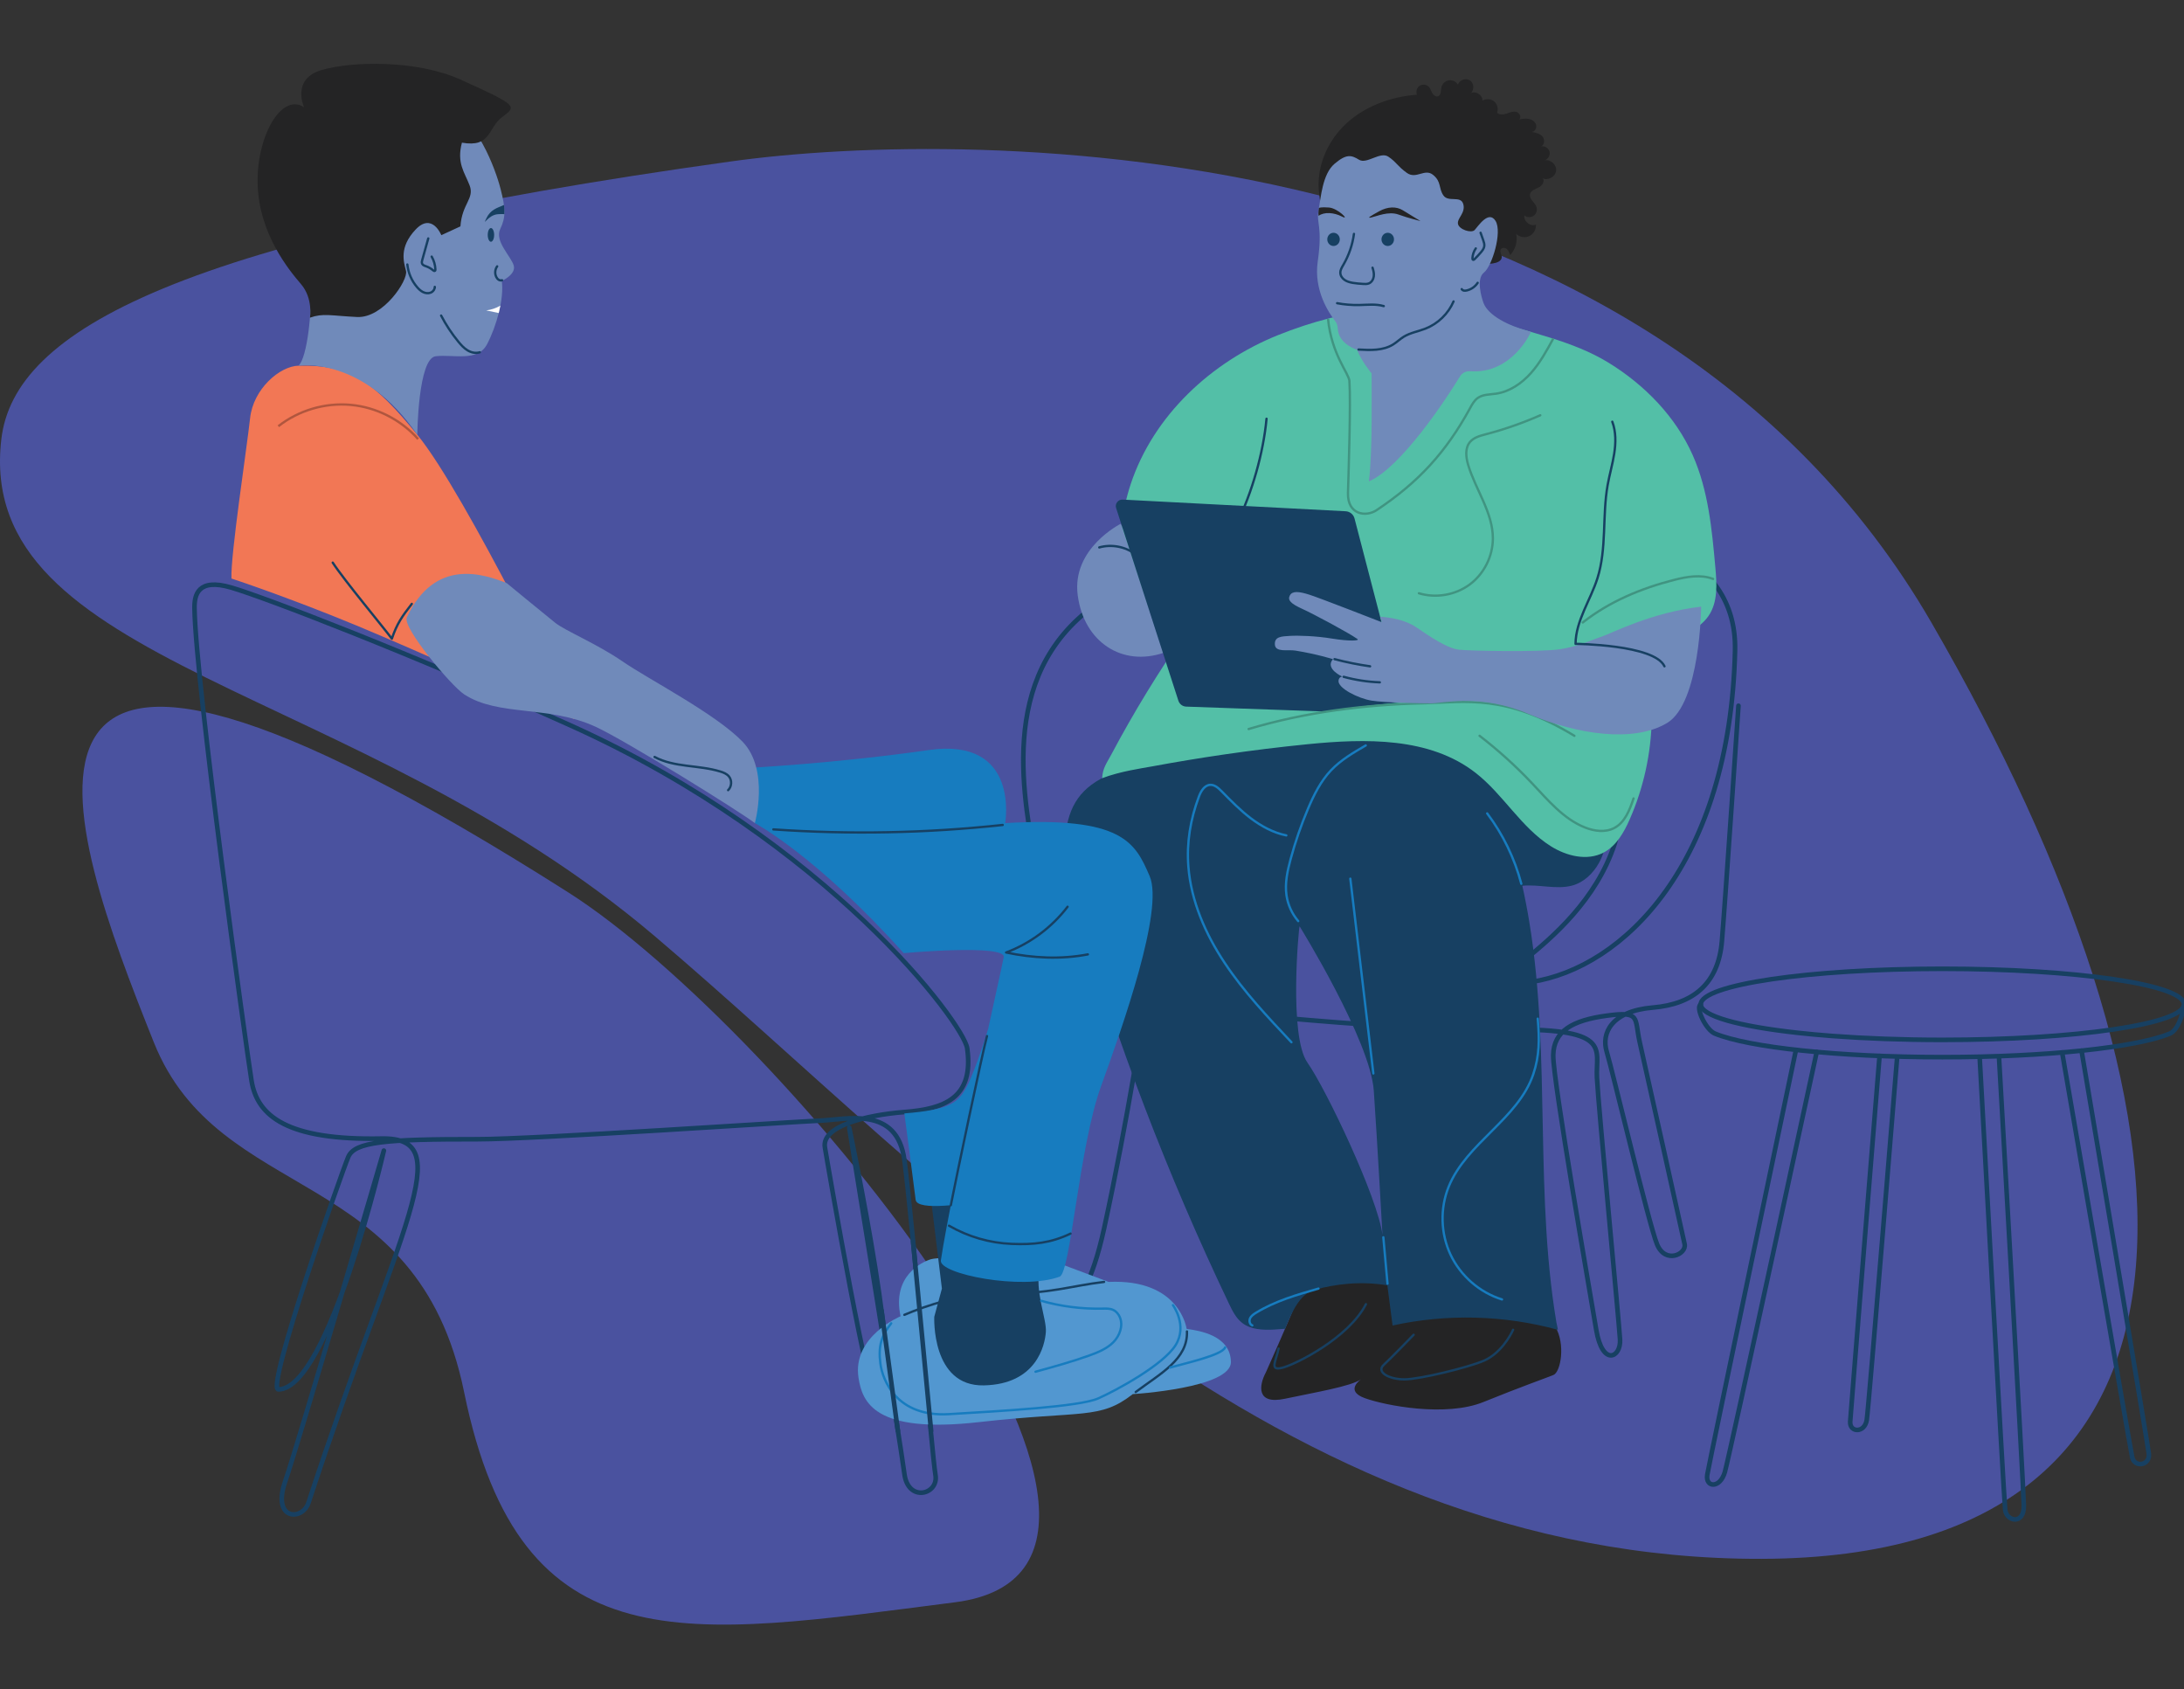 <svg width="582" height="450" viewBox="0 0 582 450" fill="none" xmlns="http://www.w3.org/2000/svg">
<rect x="0" y="0" width="582" height="450" fill="#333333" stroke="none"/>
<g clip-path="url(#clip0_2598_19644)">
<path d="M151.434 237.761C208.041 273.742 326.106 417.739 254.507 426.896C182.908 436.053 138.736 444.693 123.675 370.88C111.223 309.858 58.435 321.321 40.983 277.684C17.602 219.22 -14.234 132.469 151.434 237.761Z" fill="#4A529F"/>
<path d="M194.832 43.005C260.041 33.935 438.741 34.734 514.681 165.855C590.622 296.975 598.585 414.935 469.513 415.323C340.44 415.704 251.161 314.501 174.434 249.384C94.6 181.628 -6.799 177.526 0.359 116.984C3.778 88.02 47.28 63.526 194.832 43.005Z" fill="#4A529F"/>
<path d="M275.587 228.315C272.088 208.446 266.105 174.937 297.344 157.743C328.584 140.549 463.646 116.443 462.361 173.302C461.076 230.16 432.536 257.944 407.98 261.627C383.425 265.305 420.519 254.543 430.26 224.89C440.001 195.237 302.11 207.309 289.903 262.322C284.424 287.019 279.252 337.248 278.723 344.019C278.195 350.789 287.825 356.576 294.22 327.323C300.616 298.063 305.216 267.519 305.216 267.519C305.216 267.519 369.62 274.886 399.795 274.332C429.971 273.779 425.187 279.295 425.556 287.025C425.925 294.755 431.429 352.044 431.712 356.89C431.994 361.736 427.026 364.171 425.371 354.307C423.717 344.443 413.798 287.578 413.909 281.14C414.019 274.701 419.007 271.842 428.169 270.606C437.332 269.363 435.487 271.122 436.963 277.696C438.439 284.27 448.371 328.823 448.924 331.48C449.478 334.136 443.771 336.916 441.563 331.48C439.355 326.044 429.682 285.192 428.169 280.224C426.657 275.255 429.418 269.37 440.456 268.447C451.495 267.525 457.939 261.824 458.856 250.78C459.778 239.741 463.271 188.03 463.271 188.03" stroke="#174062" stroke-width="1.23" stroke-miterlimit="10" stroke-linecap="round" stroke-linejoin="round"/>
<path d="M51.83 162.079C52.126 181.88 65.501 278.366 67.02 287.904C68.539 297.442 76.644 303.844 101.611 303.352C122.452 302.94 106.733 325.662 82.209 400.373C80.604 405.268 72.425 405.096 75.967 394.808C79.51 384.514 102.293 306.556 102.293 306.556C102.293 306.556 87.633 370.173 74.184 370.173C70.74 370.173 91.077 312.293 92.805 308.247C94.533 304.201 102.613 303.5 127.267 303.524C142.272 303.536 211.196 298.863 218.446 298.58C225.696 298.297 239.071 294.54 241.008 309.089C243.198 325.601 248.363 387.73 249.286 392.975C250.208 398.221 241.98 400.379 241.008 392.668C240.037 384.956 226.311 300.456 226.311 300.456C226.311 300.456 242.029 374.564 234.422 375.529C231.852 375.855 220.752 311.242 219.823 305.695C218.901 300.142 230.407 297.11 240.996 296.286C251.586 295.462 259.611 292.615 257.741 279.295C256.819 272.733 220.74 224.22 152.025 193.269C109.335 174.04 70.679 159.207 61.663 156.556C52.654 153.906 51.775 158.567 51.83 162.079Z" stroke="#174062" stroke-width="1.23" stroke-miterlimit="10" stroke-linecap="round" stroke-linejoin="round"/>
<path d="M345.692 346.27C343.589 351.706 337.341 365.628 337.341 365.628C335.478 369.109 334.697 374.318 342.414 372.669C350.132 371.021 360.106 369.373 362.714 367.467C362.714 367.467 358.206 370.505 363.667 372.497C369.134 374.49 385.264 377.614 395.325 373.537C405.385 369.459 412.064 367.116 413.976 366.335C415.889 365.554 417.272 358.095 414.413 353.409C411.553 348.723 379.533 340.151 372.94 340.151C366.342 340.151 347.598 341.35 345.692 346.27Z" fill="#242425"/>
<path d="M422.623 206.644C417.297 200.2 409.438 196.393 401.548 193.638C377.922 185.385 351.866 184.998 327.545 190.895C316.838 193.49 307.048 196.928 299.534 204.984C289.909 207.905 285.826 212.634 284.356 219.712C282.881 226.796 284.824 234.096 286.853 241.039C297.516 277.487 311.144 313.068 327.502 347.339C328.399 349.221 329.359 351.164 331.001 352.45C333.319 354.264 336.505 354.387 339.444 354.245C340.446 354.196 341.455 354.122 342.457 354.03C344.234 349.621 346.374 344.744 350.249 343.662C355.765 342.112 362.591 341.258 369.706 342.457C370.044 345.132 370.757 350.488 371.096 353.157C385.584 349.978 400.841 350.377 415.139 354.301C415.212 354.319 414.794 352.517 414.757 352.327C414.554 351.152 414.376 349.971 414.198 348.791C413.859 346.522 413.564 344.246 413.306 341.971C412.783 337.408 412.396 332.833 412.107 328.251C411.523 319.064 411.32 309.852 411.135 300.652C410.772 282.308 410.526 263.872 407.55 245.725C407.015 242.465 406.394 239.225 405.674 236.002C410.028 235.541 414.702 237.072 418.933 235.947C422.008 235.129 424.498 232.761 426.054 229.988C430.143 222.688 427.948 213.089 422.623 206.644ZM348.404 283.101C343.429 276.048 346.092 247.133 346.319 246.788C346.319 246.788 365.167 277.204 366.096 290.616C367.018 304.034 368.408 329.014 368.408 329.014C367.141 319.07 353.379 290.161 348.404 283.101Z" fill="#174062"/>
<path d="M348.404 198.287C363.901 196.737 381.027 196.356 393.289 205.962C400.632 211.712 405.355 220.475 413.245 225.443C417.432 228.082 422.93 229.453 427.315 227.159C430.734 225.376 432.769 221.772 434.319 218.236C437.99 209.861 439.989 200.753 440.161 191.609C440.284 185.176 439.761 177.975 444.017 173.154C447.221 169.52 452.54 168.105 455.289 164.114C457.81 160.455 457.515 155.622 457.115 151.2C456.205 141.035 455.234 130.661 451.107 121.326C446.55 111.019 438.316 102.588 428.723 96.678C419.13 90.769 407.821 88.739 397.139 85.16C378.961 79.066 358.335 82.141 340.551 89.293C322.76 96.445 307.411 110.712 301.342 128.896C298.839 136.398 297.947 144.645 300.204 152.221C302.461 159.803 308.204 166.568 315.799 168.788C315.326 168.653 311.119 175.731 310.646 176.462C308.918 179.113 307.233 181.794 305.579 184.494C302.282 189.899 299.134 195.397 296.17 200.987C295.001 203.188 293.821 204.64 293.704 207.333C298.574 205.482 304.256 204.707 306.956 204.203C313.395 203.01 319.852 201.94 326.333 200.999C333.67 199.929 341.031 199.025 348.404 198.287Z" fill="#53BFA7"/>
<path d="M298.703 139.528C298.703 139.528 285.519 146.059 287.198 158.623C288.876 171.186 299.14 177.655 310.086 173.923L298.703 139.528Z" fill="#708ABA"/>
<path d="M357.8 33.836C362.929 28.566 370.259 25.787 377.596 25.233C377.233 24.391 377.571 23.314 378.352 22.829C379.127 22.349 380.246 22.521 380.836 23.216C381.236 23.683 381.384 24.311 381.697 24.846C382.011 25.381 382.614 25.848 383.198 25.651C384.065 25.356 383.924 24.126 384.12 23.235C384.329 22.306 385.141 21.55 386.082 21.402C387.023 21.254 388.025 21.728 388.511 22.546C388.911 21.297 390.627 20.695 391.721 21.421C392.816 22.146 392.933 23.954 391.943 24.815C393.265 24.102 395.159 25.338 395.036 26.838C395.964 26.229 397.286 26.303 398.147 27.004C399.008 27.705 399.347 28.984 398.941 30.017C399.556 30.663 400.607 30.552 401.456 30.276C402.304 29.999 403.178 29.593 404.045 29.802C404.912 30.005 405.533 31.235 404.844 31.801C405.693 31.66 406.566 31.518 407.415 31.684C408.263 31.85 409.087 32.397 409.34 33.221C409.592 34.045 409.032 35.091 408.171 35.146C409.223 35.337 410.367 35.577 411.061 36.395C411.756 37.206 411.59 38.781 410.545 39.027C411.517 38.75 412.654 39.389 412.919 40.367C413.183 41.339 412.531 42.47 411.553 42.722C413.146 42.341 414.874 43.885 414.677 45.508C414.481 47.132 412.439 48.22 410.981 47.47C411.836 48.079 411.031 49.456 410.09 49.917C409.149 50.379 407.913 50.748 407.71 51.781C407.458 53.047 409.014 53.908 409.444 55.126C409.739 55.956 409.42 56.965 408.7 57.481C407.981 57.998 406.923 57.967 406.234 57.42C405.982 58.982 407.827 60.458 409.297 59.861C409.395 61.11 408.657 62.389 407.519 62.917C406.382 63.446 404.924 63.194 404.033 62.315C404.469 64.307 403.842 66.503 402.415 67.966C402.231 67.358 402.022 66.712 401.523 66.312C401.025 65.918 400.14 65.955 399.888 66.533C399.617 67.148 400.195 67.819 400.195 68.489C400.195 69.565 398.855 70.045 397.791 70.192C393.074 70.844 388.271 70.82 383.555 70.174C378.838 69.528 374.201 68.261 369.81 66.423C365.42 64.59 361.256 62.186 357.493 59.271C356.534 58.527 355.599 57.752 354.695 56.946C353.871 56.208 352.801 55.421 352.173 54.511C351.688 53.798 351.657 52.519 351.546 51.676C351.386 50.508 351.343 49.321 351.411 48.14C351.663 43.399 353.6 38.787 356.62 35.152C356.995 34.703 357.388 34.261 357.8 33.836Z" fill="#242425"/>
<path d="M364.786 128.25C365.838 120.114 365.469 102.324 365.518 99.495C365.518 99.495 362.788 96.242 361.638 93.198C361.638 93.198 356.657 91.716 356.49 87.51C356.46 86.796 356.245 86.107 355.808 85.548C354.092 83.359 350.064 77.307 351.147 69.743C352.512 60.193 350.728 59.511 351.356 56.098C351.983 52.685 352.407 46.388 355.605 43.663C358.809 40.933 360.119 41.302 362.166 42.563C364.214 43.823 367.781 40.306 369.933 41.72C372.086 43.135 372.399 44.291 374.921 46.074C377.442 47.857 379.643 44.764 381.9 46.597C384.157 48.435 383.315 50.114 384.631 52.051C385.941 53.995 389.249 51.996 389.932 54.357C390.614 56.719 388.302 58.084 388.517 59.603C388.726 61.122 392.084 62.229 392.976 61.282C393.867 60.335 396.702 55.876 398.541 58.865C400.38 61.854 397.594 70.936 395.448 72.615C393.295 74.294 394.821 79.331 395.343 80.751C395.866 82.165 398.178 85.788 407.993 88.413C407.993 88.413 403.036 99.71 391.758 98.911C390.67 98.831 389.624 99.36 389.058 100.294C385.412 106.309 373.285 124.647 364.786 128.25Z" fill="#708ABA"/>
<path d="M369.81 65.537C370.731 65.537 371.477 64.75 371.477 63.778C371.477 62.807 370.731 62.02 369.81 62.02C368.89 62.02 368.144 62.807 368.144 63.778C368.144 64.75 368.89 65.537 369.81 65.537Z" fill="#174062"/>
<path d="M355.365 65.537C356.286 65.537 357.032 64.75 357.032 63.778C357.032 62.807 356.286 62.02 355.365 62.02C354.445 62.02 353.699 62.807 353.699 63.778C353.699 64.75 354.445 65.537 355.365 65.537Z" fill="#174062"/>
<path d="M360.808 62.315C360.42 65.217 359.448 68.04 357.973 70.574C357.591 71.225 357.161 71.914 357.173 72.671C357.185 73.445 357.677 74.153 358.317 74.589C358.956 75.026 359.725 75.229 360.488 75.364C361.379 75.518 362.283 75.579 363.187 75.641C363.735 75.678 364.3 75.709 364.805 75.499C365.53 75.198 365.985 74.423 366.09 73.642C366.194 72.861 366.004 72.068 365.758 71.324" stroke="#174062" stroke-width="0.615" stroke-miterlimit="10" stroke-linecap="round" stroke-linejoin="round"/>
<path d="M356.318 80.782C358.262 81.145 360.242 81.305 362.222 81.268C364.411 81.225 366.656 80.936 368.753 81.557" stroke="#174062" stroke-width="0.615" stroke-miterlimit="10" stroke-linecap="round" stroke-linejoin="round"/>
<path d="M351.38 57.5C352.868 56.424 355.445 56.577 357.653 57.715C359.86 58.853 356.484 55.477 354.184 55.292C351.884 55.108 351.466 55.409 351.466 55.409C351.466 55.409 351.239 56.762 351.38 57.5Z" fill="#242425"/>
<path d="M365.413 57.943C366.859 57.629 370.013 56.208 372.651 57.155C375.29 58.109 378.543 58.902 378.543 58.902C378.543 58.902 375.536 57.063 373.82 56.018C372.104 54.972 369.835 55.003 367.504 56.294C365.167 57.592 364.116 58.225 365.413 57.943Z" fill="#242425"/>
<path d="M393.775 75.352C393.117 76.367 392.053 77.117 390.873 77.381C390.627 77.436 390.374 77.473 390.128 77.43C389.882 77.387 389.643 77.252 389.526 77.031" stroke="#174062" stroke-width="0.615" stroke-miterlimit="10" stroke-linecap="round" stroke-linejoin="round"/>
<path d="M228.783 367.104C229.785 373.506 232.897 382.047 260.779 378.905C288.661 375.763 293.046 378.309 301.87 371.433C301.87 371.433 328.184 369.865 328.018 362.824C327.858 355.783 319.679 354.541 316.217 354.055C316.217 354.055 314.483 340.667 295.426 341.541L275.827 334.186C275.827 334.186 250.516 334.782 248.123 335.483C245.725 336.184 237.657 339.923 239.988 350.697C239.988 350.703 227.049 356.06 228.783 367.104Z" fill="#5297D0"/>
<path d="M394.55 62.014C394.777 62.653 395.005 63.293 395.233 63.938C395.423 64.48 395.62 65.051 395.534 65.617C395.442 66.232 395.042 66.749 394.642 67.222C394.095 67.868 393.511 68.489 392.908 69.079C392.822 69.165 392.717 69.251 392.594 69.233C392.41 69.202 392.367 68.963 392.379 68.772C392.434 67.85 392.748 66.939 393.277 66.183" stroke="#174062" stroke-width="0.615" stroke-miterlimit="10" stroke-linecap="round" stroke-linejoin="round"/>
<path d="M362.025 93.13C365.18 93.315 368.562 93.444 371.249 91.777C372.239 91.162 373.076 90.332 374.066 89.723C375.831 88.635 377.958 88.309 379.889 87.546C383.198 86.243 385.947 83.58 387.349 80.308" stroke="#174062" stroke-width="0.615" stroke-miterlimit="10" stroke-linecap="round" stroke-linejoin="round"/>
<path d="M329.789 139.067C333.583 131.306 336.664 120.797 337.507 111.56" stroke="#174062" stroke-width="0.615" stroke-miterlimit="10" stroke-linecap="round" stroke-linejoin="round"/>
<path d="M299.165 133.108L358.594 136.214C359.731 136.275 360.697 137.069 360.967 138.175L373.715 187.12C373.715 187.12 358.212 188.479 353.705 189.586L316.1 188.263C315.147 188.233 314.317 187.605 314.022 186.695L297.43 135.371C297.055 134.215 297.953 133.047 299.165 133.108Z" fill="#174062"/>
<path d="M345.95 245.405C344.284 243.468 343.189 241.045 342.826 238.517C342.371 235.32 343.066 232.079 343.908 228.961C345.145 224.361 346.707 219.847 348.564 215.463C350.126 211.785 351.94 208.139 354.682 205.242C357.308 202.475 360.654 200.526 363.95 198.607" stroke="#177CBF" stroke-width="0.615" stroke-miterlimit="10" stroke-linecap="round" stroke-linejoin="round"/>
<path d="M369.743 342.008C369.374 337.888 369.005 333.768 368.636 329.647" stroke="#177CBF" stroke-width="0.615" stroke-miterlimit="10" stroke-linecap="round" stroke-linejoin="round"/>
<path d="M376.704 355.629C376.704 355.629 370.745 361.797 368.703 363.685C366.662 365.567 370.222 367.553 374.349 367.504C378.475 367.455 391.137 364.368 395.423 362.535C399.709 360.702 402.434 356.053 403.215 354.301" stroke="#174062" stroke-width="0.615" stroke-miterlimit="10" stroke-linecap="round" stroke-linejoin="round"/>
<path d="M340.723 359.294C340.04 362.695 338.159 365.308 341.719 364.417C345.274 363.525 359.393 356.465 363.999 347.475" stroke="#174062" stroke-width="0.615" stroke-miterlimit="10" stroke-linecap="round" stroke-linejoin="round"/>
<path d="M365.973 285.998C363.931 268.699 361.884 251.407 359.842 234.108" stroke="#177CBF" stroke-width="0.615" stroke-miterlimit="10" stroke-linecap="round" stroke-linejoin="round"/>
<path d="M79.559 97.429C74.553 97.546 67.481 103.627 66.645 111.413C65.808 119.198 61.381 148.113 61.682 154.14C61.682 154.14 76.613 159.041 94.939 166.629C113.836 174.458 136.386 185.072 153.089 191.578C153.089 191.578 124.149 131.608 111.204 115.828C99.76 101.875 93.463 97.103 79.559 97.429Z" fill="#F27755"/>
<path d="M344.148 277.684C337.82 270.975 331.456 264.222 326.352 256.542C321.247 248.861 317.41 240.129 316.685 230.929C316.18 224.478 317.22 218.292 319.489 212.234C320.024 210.801 320.958 209.196 322.49 209.11C323.695 209.043 324.704 209.971 325.552 210.832C328.024 213.353 330.503 215.887 333.319 218.021C336.135 220.149 339.321 221.877 342.777 222.578" stroke="#177CBF" stroke-width="0.615" stroke-miterlimit="10" stroke-linecap="round" stroke-linejoin="round"/>
<path d="M333.719 353.12C333.03 352.886 332.815 351.939 333.11 351.275C333.405 350.611 334.045 350.168 334.666 349.787C339.764 346.651 345.6 344.966 351.356 343.318" stroke="#177CBF" stroke-width="0.615" stroke-miterlimit="10" stroke-linecap="round" stroke-linejoin="round"/>
<path d="M405.404 235.467C403.627 228.709 400.521 222.301 396.309 216.717" stroke="#177CBF" stroke-width="0.615" stroke-miterlimit="10" stroke-linecap="round" stroke-linejoin="round"/>
<path d="M292.935 145.85C296.188 144.934 299.853 145.616 302.553 147.652" stroke="#174062" stroke-width="0.615" stroke-miterlimit="10" stroke-linecap="round" stroke-linejoin="round"/>
<path d="M413.915 90.209C412.162 93.438 410.385 96.691 407.937 99.427C405.49 102.164 402.268 104.371 398.639 104.894C396.979 105.134 395.159 105.06 393.787 106.038C392.847 106.708 392.281 107.772 391.727 108.787C385.301 120.532 377.977 128.496 366.834 135.925C363.993 137.819 359.043 137.155 359.215 131.313C359.387 125.47 359.977 107.6 359.596 101.512C359.467 99.483 354.83 94.446 353.901 84.976" stroke="#409481" stroke-width="0.615" stroke-miterlimit="10"/>
<path d="M332.735 194.235C347.857 189.727 363.63 187.741 379.404 187.372C390.713 187.101 401.13 184.893 419.554 196.043" stroke="#409481" stroke-width="0.615" stroke-miterlimit="10" stroke-linecap="round" stroke-linejoin="round"/>
<path d="M394.279 196.036C399.273 199.892 403.965 204.135 408.294 208.723C412.525 213.206 416.639 218.181 422.358 220.462C424.861 221.459 427.794 221.858 430.18 220.604C433.028 219.109 434.288 215.776 435.315 212.726" stroke="#409481" stroke-width="0.615" stroke-miterlimit="10" stroke-linecap="round" stroke-linejoin="round"/>
<path d="M361.73 170.245C359.239 168.505 350.064 163.598 347.014 162.214C343.97 160.83 343.066 159.896 343.724 158.647C344.382 157.399 346.11 157.54 349.019 158.475C351.927 159.41 368.236 165.781 368.236 165.781L367.787 164.329C367.787 164.329 373.537 164.471 377.479 167.17C381.427 169.87 385.756 172.742 388.763 173.092C391.77 173.443 410.539 173.75 415.631 172.988C420.722 172.225 424.215 170.46 426.78 169.63C429.344 168.8 440.038 163.155 453.333 161.63C453.333 161.63 453.124 187.286 444.263 192.617C435.401 197.949 420.267 195.735 407.39 190.231C394.513 184.727 384.329 187.39 381.353 187.39C378.377 187.39 368.956 187.218 365.493 186.664C362.031 186.111 356.38 183.338 356.7 181.296C356.872 180.189 357.739 180.294 357.739 180.294C357.739 180.294 352.961 178.184 355.211 175.62C355.211 175.62 350.876 174.249 345.169 173.332C343.232 173.019 339.874 173.886 339.733 171.74C339.592 169.593 341.498 169.557 343.712 169.421C345.926 169.28 350.636 169.421 355.033 170.147C359.448 170.866 362.462 170.756 361.73 170.245Z" fill="#708ABA"/>
<path d="M355.63 175.614C358.747 176.438 361.914 177.071 365.106 177.526" stroke="#174062" stroke-width="0.615" stroke-miterlimit="10" stroke-linecap="round" stroke-linejoin="round"/>
<path d="M358.059 180.324C361.201 181.179 364.442 181.677 367.695 181.794" stroke="#174062" stroke-width="0.615" stroke-miterlimit="10" stroke-linecap="round" stroke-linejoin="round"/>
<path d="M429.651 112.36C430.654 115.047 430.605 118.03 430.162 120.865C429.719 123.699 428.895 126.467 428.397 129.296C426.952 137.481 428.206 146.102 425.703 154.029C423.84 159.933 419.923 165.35 419.855 171.543C419.855 171.543 440.856 171.721 443.556 177.526" stroke="#174062" stroke-width="0.615" stroke-miterlimit="10" stroke-linecap="round" stroke-linejoin="round"/>
<path d="M421.78 165.854C428.864 160.265 437.4 156.722 446.151 154.502C449.557 153.635 453.241 152.977 456.519 154.25" stroke="#409481" stroke-width="0.615" stroke-miterlimit="10" stroke-linecap="round"/>
<path d="M82.683 77.738C83.175 82.092 81.945 95.282 79.552 97.429C79.552 97.429 96.605 94.668 111.204 115.828C111.204 115.828 111.389 95.467 116.111 94.913C120.834 94.36 127.273 96.506 129.788 91.722C132.303 86.938 134.388 79.515 133.711 74.854C133.711 74.854 137.573 73.138 136.903 70.746C136.227 68.354 131.75 64.246 133.287 61.054C134.818 57.862 134.757 55.655 133.41 50.379C132.063 45.102 126.972 31.057 118.504 28.05C110.042 25.043 84.933 19.065 75.014 40.133C69.067 52.777 82.64 72.886 82.683 77.738Z" fill="#708ABA"/>
<path d="M248.123 319.71L251.001 343.324L248.966 350.839C248.966 350.839 248.123 369.41 262.175 369.109C276.227 368.814 278.459 358.384 278.705 354.86C278.951 351.337 275.624 343.988 277.118 337.629C278.613 331.271 258.75 318.215 258.75 318.215L248.123 319.71Z" fill="#174062"/>
<path d="M108.554 70.469C108.775 72.677 109.691 74.811 111.143 76.496C111.592 77.018 112.102 77.504 112.717 77.812C113.332 78.119 114.07 78.23 114.716 77.99C115.361 77.75 115.872 77.117 115.859 76.428C115.859 76.508 115.866 76.588 115.866 76.668" stroke="#174062" stroke-width="0.615" stroke-miterlimit="10" stroke-linecap="round" stroke-linejoin="round"/>
<path d="M114.125 63.526C113.59 65.433 113.061 67.345 112.526 69.252C112.434 69.584 112.342 69.953 112.489 70.266C112.68 70.672 113.172 70.82 113.596 70.967C114.248 71.201 114.857 71.552 115.386 72C115.533 72.123 115.736 72.265 115.896 72.16C116.019 72.08 116.032 71.908 116.025 71.761C115.97 70.574 115.632 69.399 115.035 68.366" stroke="#174062" stroke-width="0.615" stroke-miterlimit="10" stroke-linecap="round" stroke-linejoin="round"/>
<path d="M129.573 82.701C130.901 82.541 132.192 82.104 133.342 81.421C133.342 81.421 133.047 82.885 132.912 83.401L129.573 82.701Z" fill="white"/>
<path d="M201.166 219.306C201.166 219.306 217.456 227.897 240.812 253.94C240.812 253.94 268.085 251.481 267.476 255.017C266.861 258.553 253.406 317.736 250.725 335.821C250.19 339.456 272.402 343.828 282.382 340.145C285.304 339.068 287.53 305.646 293.372 289.509C299.214 273.373 310.197 242.33 306.36 233.419C302.516 224.509 299.214 217.467 267.863 219.3C267.863 219.3 271.934 196.313 247.429 199.843C222.917 203.379 199.179 204.609 199.179 204.609L201.166 219.306Z" fill="#177CBF"/>
<path d="M132.488 70.961C131.897 71.767 131.805 72.91 132.254 73.802C132.395 74.085 132.598 74.356 132.869 74.528C133.14 74.7 133.484 74.768 133.785 74.663" stroke="#174062" stroke-width="0.615" stroke-miterlimit="10" stroke-linecap="round" stroke-linejoin="round"/>
<path d="M130.827 64.412C131.299 64.412 131.682 63.594 131.682 62.585C131.682 61.577 131.299 60.759 130.827 60.759C130.355 60.759 129.973 61.577 129.973 62.585C129.973 63.594 130.355 64.412 130.827 64.412Z" fill="#174062"/>
<path d="M134.296 54.616C132.426 55.427 130.649 55.864 129.567 58.25C128.484 60.636 129.991 57.26 132.666 57.075C134 56.983 134.406 57.069 134.406 57.069C134.406 57.069 134.468 55.686 134.296 54.616Z" fill="#174062"/>
<path d="M240.996 296.649C240.996 296.649 243.634 316.463 244.003 319.648C244.372 322.834 257.987 320.571 261.179 320.079C264.37 319.587 263.282 274.326 263.282 274.326C263.282 274.326 259.955 285.18 257.624 289.534C255.294 293.888 253.08 295.665 240.996 296.649Z" fill="#177CBF"/>
<path d="M117.55 84.078C118.836 86.544 120.379 88.881 122.144 91.033C122.864 91.906 123.632 92.767 124.604 93.352C125.576 93.936 126.781 94.212 127.857 93.856" stroke="#174062" stroke-width="0.615" stroke-miterlimit="10" stroke-linecap="round" stroke-linejoin="round"/>
<path d="M135.034 155.363C128.89 152.94 115.89 148.482 108.406 164.514C107.164 167.17 120.238 182.747 123.7 185.004C132.85 190.969 146.115 187.833 158.709 193.626C166.796 197.346 197.384 216.354 201.159 219.306C201.159 219.306 205.114 205.076 197.851 197.58C190.588 190.084 172.816 180.988 165.966 176.266C159.115 171.543 150.616 168.056 147.96 165.934C145.303 163.813 135.034 155.363 135.034 155.363Z" fill="#708ABA"/>
<path d="M174.434 201.676C179.71 204.517 186.173 203.785 191.904 205.544C192.759 205.802 193.632 206.146 194.217 206.823C195.108 207.856 195.016 209.584 194.032 210.525" stroke="#174062" stroke-width="0.615" stroke-miterlimit="10" stroke-linecap="round" stroke-linejoin="round"/>
<path d="M88.666 149.903C91.679 154.545 102.416 167.435 104.421 170.171C105.786 166.156 107.133 164.243 109.74 160.892" stroke="#174062" stroke-width="0.615" stroke-miterlimit="10" stroke-linecap="round" stroke-linejoin="round"/>
<path d="M74.172 113.559C79.577 109.322 86.631 107.243 93.475 107.871C100.313 108.498 106.869 111.831 111.413 116.984" stroke="#B0563E" stroke-width="0.615" stroke-miterlimit="10" stroke-linejoin="round"/>
<path d="M206.085 220.979C226.44 222.381 246.918 221.987 267.205 219.792" stroke="#174062" stroke-width="0.615" stroke-miterlimit="10" stroke-linecap="round" stroke-linejoin="round"/>
<path d="M284.492 241.586C280.31 247.065 274.56 251.345 268.109 253.774C275.274 255.287 282.708 255.656 289.897 254.279" stroke="#174062" stroke-width="0.615" stroke-miterlimit="10" stroke-linecap="round" stroke-linejoin="round"/>
<path d="M252.896 326.566C257.963 329.5 263.749 331.179 269.598 331.412C275.446 331.646 280.003 331.191 285.285 328.67" stroke="#174062" stroke-width="0.615" stroke-miterlimit="10" stroke-linecap="round" stroke-linejoin="round"/>
<path d="M253.381 321.106C254.857 313.579 261.671 281.011 263.018 276.042" stroke="#174062" stroke-width="0.615" stroke-miterlimit="10" stroke-linecap="round" stroke-linejoin="round"/>
<path d="M302.639 370.88C309.127 366.003 316.58 362.184 316.303 354.731" stroke="#174062" stroke-width="0.615" stroke-miterlimit="10" stroke-linecap="round" stroke-linejoin="round"/>
<path d="M240.996 350.316C246.561 347.967 256.13 344.474 267.863 344.609C279.597 344.744 285.531 342.561 294.22 341.541" stroke="#174062" stroke-width="0.615" stroke-miterlimit="10" stroke-linecap="round" stroke-linejoin="round"/>
<path d="M237.497 352.573C234.877 355.93 233.998 358.599 234.601 363.248C235.197 367.897 239.084 377.601 252.895 376.771C266.707 375.941 287.683 374.791 292.652 372.583C297.621 370.376 309.951 363.66 313.259 358.415C316.574 353.169 312.571 347.739 312.571 347.739" stroke="#177CBF" stroke-width="0.615" stroke-miterlimit="10" stroke-linecap="round" stroke-linejoin="round"/>
<path d="M311.839 364.349C315.934 363.199 325.687 361.035 326.468 359.011" stroke="#177CBF" stroke-width="0.615" stroke-miterlimit="10" stroke-linecap="round" stroke-linejoin="round"/>
<path d="M582 267.586C582 272.82 553.177 277.057 517.614 277.057C507.068 277.057 497.112 276.681 488.324 276.023C485.034 275.777 481.904 275.488 478.971 275.162C463.339 273.434 453.229 270.686 453.229 267.586C453.229 262.353 482.052 258.116 517.614 258.116C553.177 258.116 582 262.353 582 267.586Z" stroke="#174062" stroke-width="1.23" stroke-miterlimit="10" stroke-linecap="round" stroke-linejoin="round"/>
<path d="M581.877 268.164C581.877 269.296 580.653 274.4 578.181 275.408C569.221 279.055 545.484 281.656 517.614 281.656C489.696 281.656 465.928 279.043 457.005 275.384C454.563 274.381 451.722 268.386 453.235 267.58" stroke="#174062" stroke-width="1.23" stroke-miterlimit="10" stroke-linecap="round" stroke-linejoin="round"/>
<path d="M478.596 279.719C478.596 279.719 455.51 389.525 454.957 392.926C454.403 396.333 458.364 396.696 459.649 392.188C460.934 387.68 484.124 280.273 484.124 280.273" stroke="#174062" stroke-width="1.23" stroke-miterlimit="10" stroke-linecap="round" stroke-linejoin="round"/>
<path d="M500.869 281.337C500.869 281.337 493.231 375.818 493.047 378.764C492.863 381.709 496.909 381.894 497.462 378.302C498.016 374.717 505.561 281.662 505.561 281.662" stroke="#174062" stroke-width="1.23" stroke-miterlimit="10" stroke-linecap="round" stroke-linejoin="round"/>
<path d="M527.546 281.662C527.546 281.662 533.984 399.278 534.353 402.316C534.722 405.354 539.415 406.363 539.322 401.123C539.23 395.878 532.699 281.662 532.699 281.662" stroke="#174062" stroke-width="1.23" stroke-miterlimit="10" stroke-linecap="round" stroke-linejoin="round"/>
<path d="M549.531 280.414C549.531 280.414 567.573 385.565 568.213 388.326C568.852 391.087 572.997 390.442 572.628 387.311C572.259 384.181 554.696 279.928 554.696 279.928" stroke="#174062" stroke-width="1.23" stroke-miterlimit="10" stroke-linecap="round" stroke-linejoin="round"/>
<path d="M234.908 349.141L239.268 381.217" stroke="#174062" stroke-width="1.23" stroke-miterlimit="10" stroke-linecap="round" stroke-linejoin="round"/>
<path d="M248.123 381.217L243.321 330.834" stroke="#174062" stroke-width="1.23" stroke-miterlimit="10" stroke-linecap="round" stroke-linejoin="round"/>
<path d="M123.097 38.012C121.646 43.442 123.792 45.865 125.145 49.395C126.498 52.925 123.103 54.253 122.698 60.31L117.606 62.659C117.606 62.659 115.146 56.473 110.718 61.196C106.291 65.918 107.588 69.768 108.197 72.191C108.806 74.614 102.152 84.797 95.16 84.459C88.168 84.121 86.126 83.383 82.597 84.638C82.597 84.638 83.482 79.503 80.217 75.702C76.957 71.902 69.215 62.462 68.674 49.555C68.133 36.647 74.922 24.563 81.034 28.572C81.034 28.572 77.529 21.027 85.739 18.647C93.948 16.267 111.069 15.954 122.698 21.193C138.324 28.234 137.641 28.296 133.785 31.217C129.929 34.144 130.938 39.371 123.097 38.012Z" fill="#242425"/>
<path d="M275.944 365.474C280.771 364.146 285.611 362.818 290.328 361.127C292.615 360.303 294.946 359.356 296.662 357.634C298.377 355.912 299.361 353.237 298.439 350.986C298.094 350.15 297.486 349.4 296.668 349.012C295.795 348.6 294.78 348.637 293.814 348.662C288.292 348.785 282.758 348.077 277.444 346.571" stroke="#177CBF" stroke-width="0.615" stroke-miterlimit="10" stroke-linecap="round" stroke-linejoin="round"/>
<path d="M378.106 158.063C382.644 159.447 387.816 158.555 391.635 155.739C395.454 152.916 397.815 148.23 397.828 143.483C397.84 136.564 393.271 130.562 391.266 123.945C390.645 121.892 390.344 119.438 391.709 117.784C392.736 116.541 394.408 116.105 395.964 115.699C400.921 114.395 405.773 112.704 410.465 110.644" stroke="#409481" stroke-width="0.615" stroke-miterlimit="10" stroke-linecap="round" stroke-linejoin="round"/>
<path d="M409.782 271.399C410.268 276.983 410.244 281.287 408.602 286.176C404.586 298.137 390.793 304.483 386.051 316.174C383.708 321.942 383.899 328.688 386.562 334.315C389.224 339.942 394.316 344.363 400.257 346.214" stroke="#177CBF" stroke-width="0.615" stroke-miterlimit="10" stroke-linecap="round" stroke-linejoin="round"/>
</g>
<defs>
<clipPath id="clip0_2598_19644">
<rect width="582" height="450" fill="white"/>
</clipPath>
</defs>
</svg>
